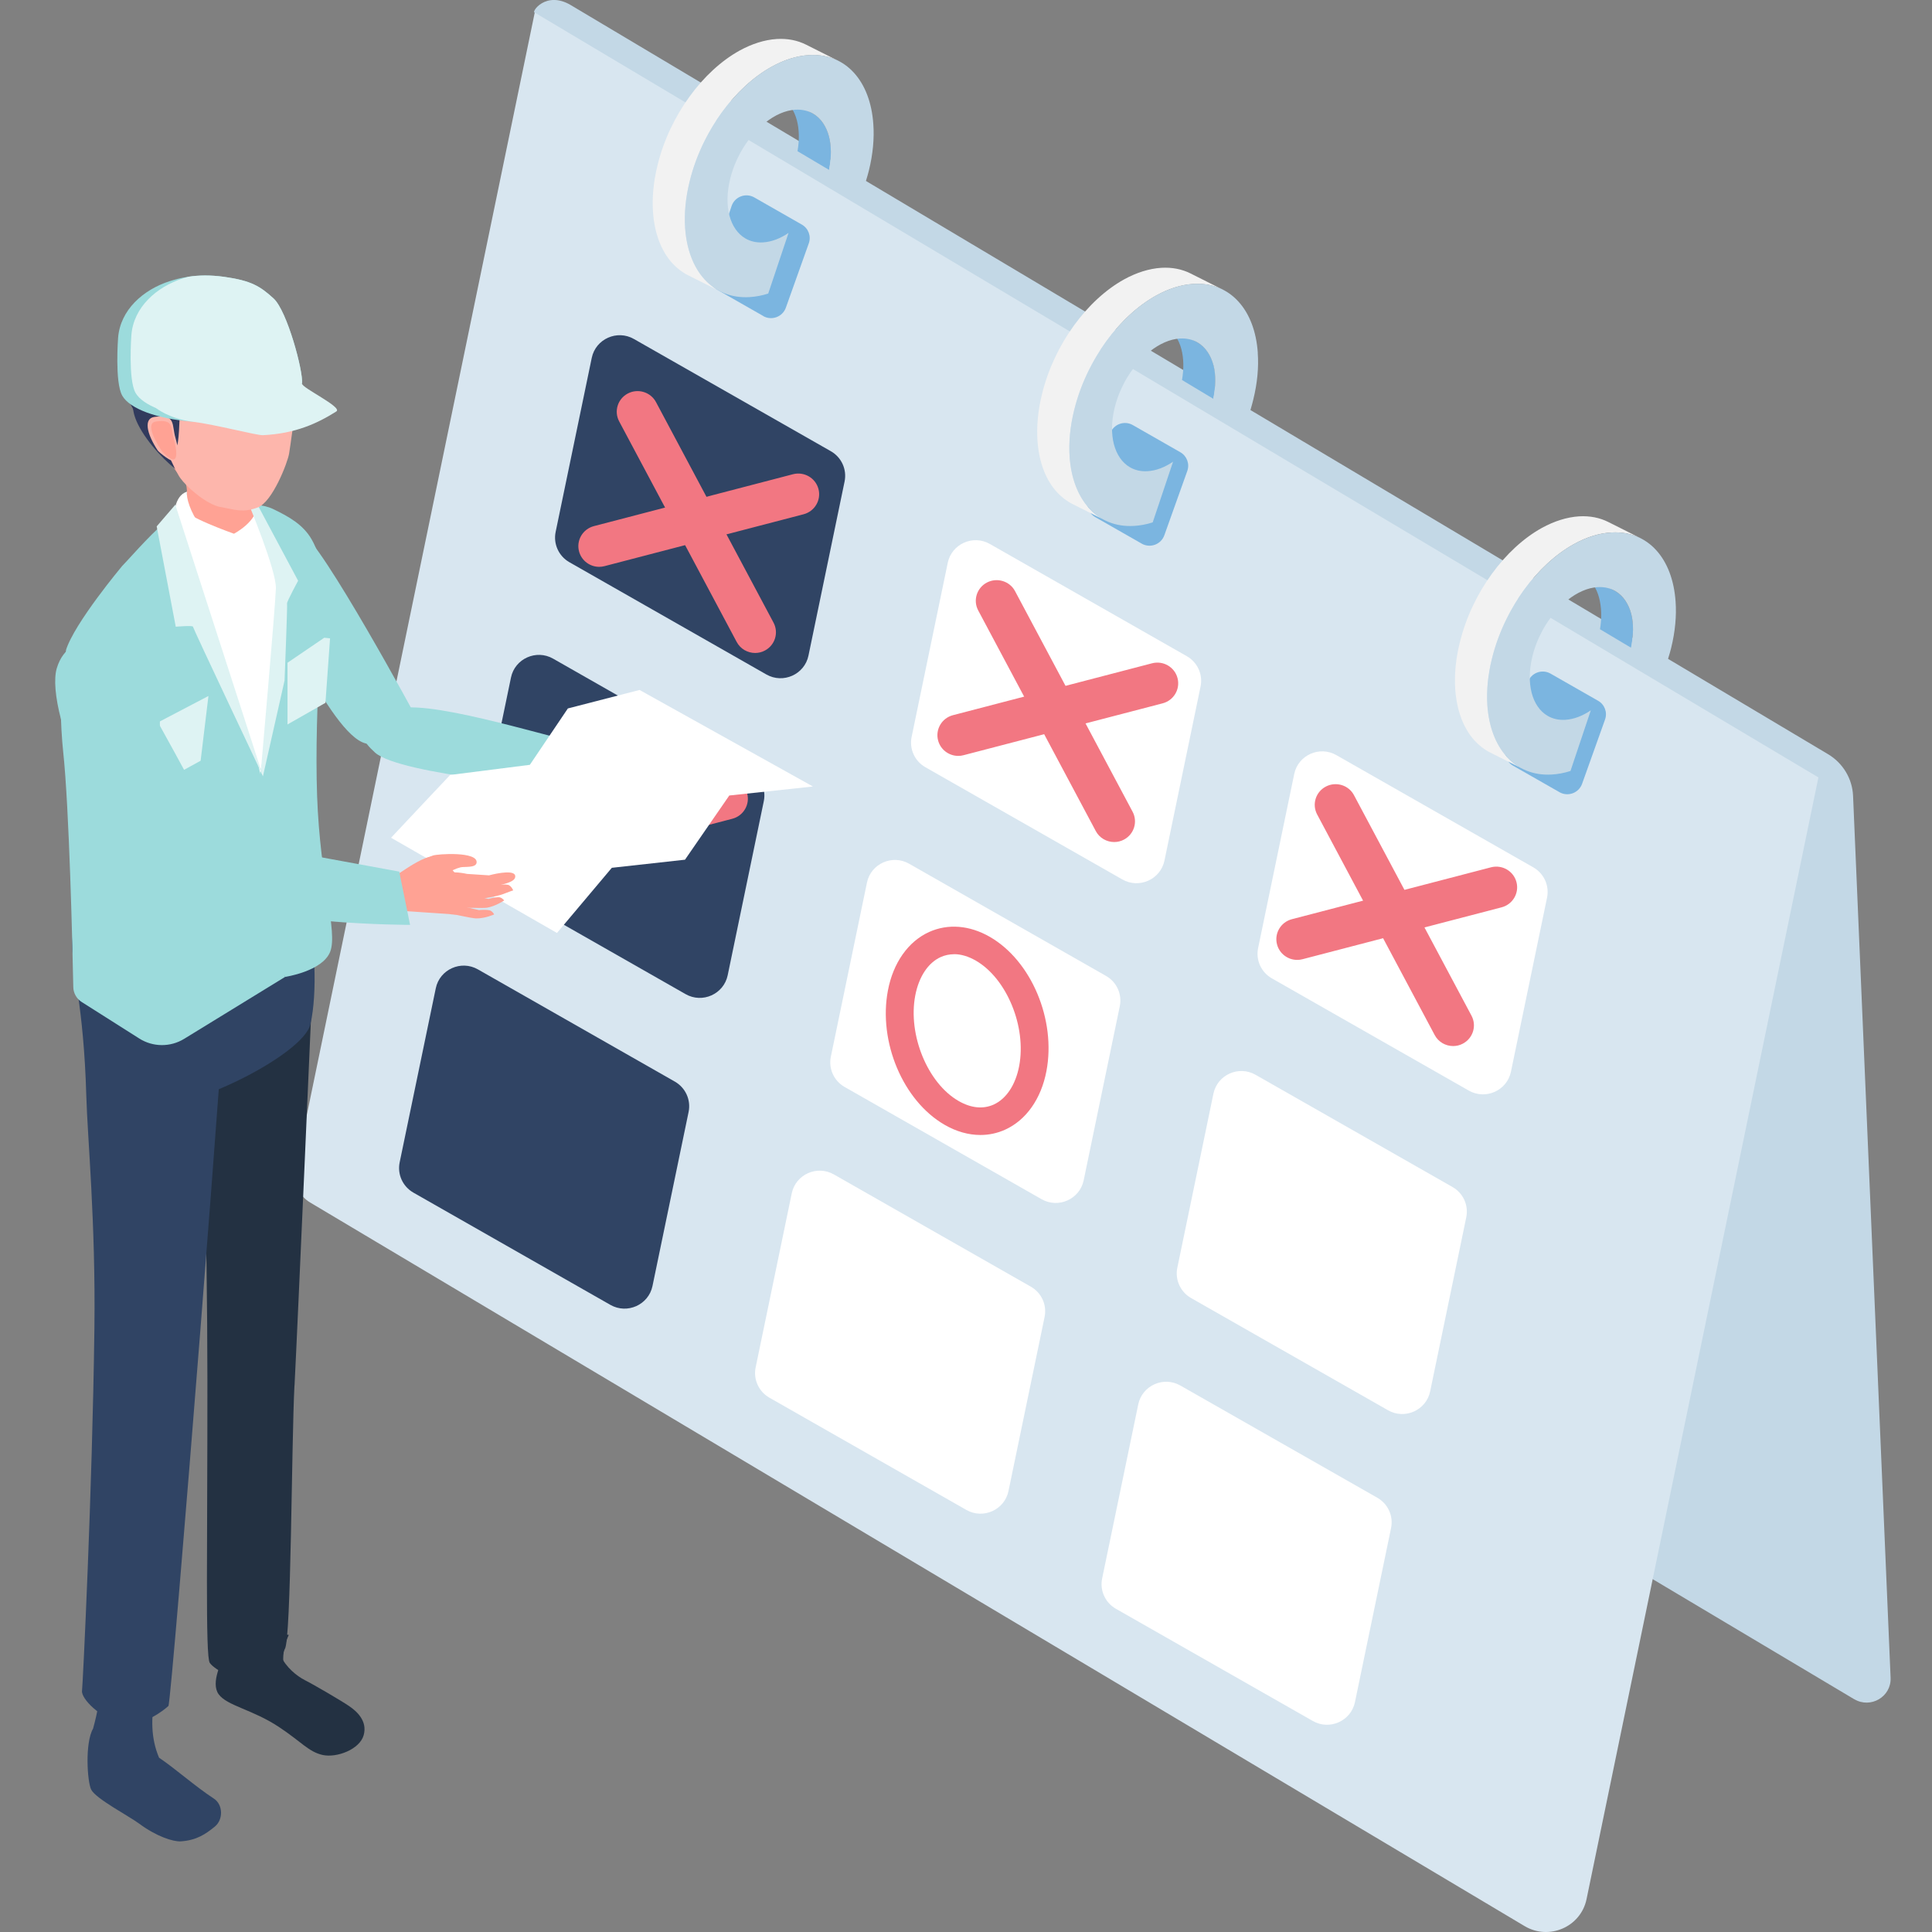 <svg width="140" height="140" viewBox="0 0 140 140" fill="none" xmlns="http://www.w3.org/2000/svg">
<rect x="0" y="0" width="140" height="140" fill="#808080" stroke="none"/>
<g clip-path="url(#clip0_916_21066)">
<path d="M134.366 123.134L40.04 66.934L38.749 0.913C38.46 0.913 39.539 -0.718 41.372 0.376L132.472 54.654C133.546 55.297 134.225 56.426 134.28 57.665L137 121.583C137.055 122.953 135.556 123.836 134.366 123.129V123.134Z" fill="#C3D8E6"/>
<path d="M110.48 139.573L22.473 87.137C21.648 86.646 21.223 85.687 21.415 84.754L38.749 0.913L131.769 56.335L114.967 137.621C114.551 139.629 112.257 140.632 110.48 139.573Z" fill="#D8E6F0"/>
<path d="M113.007 57.404L109.645 55.487C109.174 55.221 108.961 54.664 109.133 54.152L110.713 49.435C110.941 48.758 111.736 48.456 112.359 48.813L115.803 50.78C116.279 51.051 116.491 51.618 116.309 52.135L114.643 56.802C114.405 57.464 113.62 57.755 113.002 57.404H113.007Z" fill="#7BB5E0"/>
<path d="M112.258 51.934L109.929 50.765C110.263 50.936 110.653 51.016 111.088 50.986C111.828 50.941 113.19 50.238 113.19 50.238L115.266 51.468C115.266 51.468 114.238 52.23 113.494 52.27C113.058 52.295 112.587 52.1 112.253 51.929L112.258 51.934Z" fill="#7BB5E0"/>
<path d="M118.189 46.936L115.94 45.596C116.087 44.763 116.047 43.965 115.879 43.328C115.687 42.585 115.287 42.003 114.74 41.677C114.7 41.652 114.654 41.627 114.608 41.602L116.933 42.771C116.978 42.796 117.024 42.821 117.069 42.846C117.616 43.172 118.011 43.749 118.209 44.497C118.386 45.17 118.371 46.053 118.194 46.936H118.189Z" fill="#7BB5E0"/>
<path d="M110.329 55.708L108 54.539C107.569 54.323 107.184 54.027 106.855 53.666C106.05 52.782 105.559 51.493 105.452 49.947C105.381 48.918 105.483 47.769 105.782 46.565C106.222 44.753 107.053 43.032 108.096 41.597C109.139 40.156 110.4 38.992 111.732 38.254C112.618 37.768 113.54 37.472 114.431 37.416C115.221 37.371 115.93 37.517 116.547 37.828L118.877 38.997C118.259 38.686 117.55 38.541 116.76 38.586C115.869 38.636 114.947 38.932 114.061 39.424C112.729 40.161 111.468 41.326 110.425 42.766C109.382 44.206 108.557 45.927 108.111 47.734C107.812 48.938 107.711 50.088 107.782 51.116C107.888 52.667 108.384 53.952 109.184 54.835C109.514 55.196 109.899 55.492 110.329 55.708Z" fill="#F2F2F2"/>
<path d="M121.419 43.589C121.312 42.038 120.821 40.754 120.016 39.87C119.216 38.987 118.092 38.505 116.755 38.586C115.864 38.636 114.942 38.937 114.056 39.424C112.724 40.161 111.468 41.331 110.425 42.766C109.969 43.398 109.549 44.086 109.189 44.808C108.728 45.732 108.359 46.72 108.111 47.734C107.812 48.938 107.711 50.088 107.781 51.121C107.888 52.667 108.384 53.957 109.189 54.84C109.989 55.723 111.108 56.205 112.45 56.125C112.896 56.099 113.352 56.014 113.802 55.869L115.276 51.473C114.679 51.879 114.046 52.125 113.423 52.16C112.926 52.19 112.496 52.08 112.131 51.864C111.584 51.538 111.189 50.961 110.992 50.213C110.8 49.465 110.8 48.567 111.043 47.563C111.164 47.072 111.331 46.6 111.539 46.153C111.615 45.993 111.696 45.832 111.777 45.676C112.258 44.798 112.891 44.041 113.59 43.483C114.284 42.931 115.038 42.59 115.777 42.545C116.274 42.52 116.704 42.625 117.069 42.841C117.616 43.167 118.011 43.745 118.208 44.492C118.385 45.165 118.37 46.048 118.193 46.931L120.654 48.396C120.801 47.97 120.988 47.408 121.095 46.966C121.393 45.762 121.495 44.613 121.419 43.584V43.589Z" fill="#C3D8E6"/>
<path d="M82.735 39.394L79.373 37.477C78.901 37.211 78.689 36.654 78.861 36.142L80.441 31.425C80.669 30.747 81.464 30.446 82.087 30.802L85.53 32.77C86.006 33.041 86.219 33.608 86.037 34.124L84.371 38.791C84.133 39.454 83.348 39.745 82.73 39.394H82.735Z" fill="#7BB5E0"/>
<path d="M81.991 33.919L79.661 32.749C79.995 32.92 80.385 33 80.821 32.97C81.56 32.925 82.922 32.222 82.922 32.222L84.999 33.452C84.999 33.452 83.971 34.215 83.226 34.255C82.791 34.28 82.32 34.084 81.986 33.914L81.991 33.919Z" fill="#7BB5E0"/>
<path d="M87.921 28.9L85.652 27.535C85.799 26.702 85.774 25.955 85.612 25.317C85.419 24.575 85.019 23.992 84.472 23.666C84.432 23.641 84.386 23.616 84.341 23.591L86.67 24.755C86.716 24.78 86.761 24.805 86.807 24.831C87.354 25.157 87.749 25.734 87.946 26.482C88.124 27.159 88.108 28.012 87.926 28.9H87.921Z" fill="#7BB5E0"/>
<path d="M80.056 37.697L77.727 36.528C77.297 36.312 76.912 36.016 76.583 35.655C75.777 34.772 75.286 33.482 75.18 31.936C75.109 30.908 75.21 29.759 75.509 28.554C75.95 26.742 76.78 25.021 77.823 23.586C78.866 22.146 80.127 20.982 81.459 20.244C82.345 19.757 83.267 19.461 84.158 19.406C84.948 19.361 85.657 19.506 86.275 19.817L88.605 20.986C87.987 20.675 87.278 20.53 86.488 20.575C85.597 20.625 84.675 20.921 83.789 21.413C82.457 22.151 81.196 23.315 80.153 24.755C79.109 26.195 78.284 27.917 77.838 29.723C77.54 30.928 77.438 32.077 77.509 33.106C77.616 34.656 78.112 35.941 78.912 36.824C79.241 37.185 79.626 37.482 80.056 37.697Z" fill="#F2F2F2"/>
<path d="M91.146 25.573C91.04 24.023 90.549 22.738 89.743 21.855C88.943 20.971 87.819 20.49 86.482 20.57C85.591 20.62 84.669 20.921 83.783 21.408C82.451 22.146 81.196 23.31 80.152 24.75C79.697 25.383 79.276 26.07 78.917 26.793C78.456 27.716 78.086 28.705 77.838 29.718C77.539 30.923 77.438 32.072 77.509 33.106C77.615 34.651 78.112 35.941 78.917 36.824C79.717 37.708 80.836 38.189 82.178 38.109C82.624 38.084 83.079 37.999 83.53 37.853L85.004 33.457C84.406 33.864 83.773 34.109 83.15 34.145C82.654 34.175 82.224 34.064 81.859 33.848C81.312 33.522 80.917 32.945 80.719 32.197C80.527 31.45 80.527 30.551 80.77 29.548C80.892 29.056 81.059 28.584 81.266 28.138C81.342 27.977 81.423 27.817 81.504 27.661C81.986 26.783 82.618 26.025 83.317 25.468C84.016 24.916 84.766 24.575 85.505 24.529C86.001 24.504 86.432 24.61 86.796 24.826C87.343 25.152 87.738 25.729 87.936 26.477C88.113 27.154 88.098 28.007 87.915 28.895L90.402 30.376C90.549 29.949 90.711 29.397 90.817 28.956C91.116 27.751 91.217 26.602 91.141 25.573H91.146Z" fill="#C3D8E6"/>
<path d="M55.308 22.898L51.946 20.981C51.475 20.715 51.262 20.158 51.434 19.647L53.014 14.929C53.242 14.252 54.037 13.951 54.66 14.307L58.103 16.274C58.58 16.545 58.792 17.112 58.61 17.629L56.944 22.301C56.706 22.964 55.921 23.255 55.303 22.903L55.308 22.898Z" fill="#7BB5E0"/>
<path d="M54.128 17.338L51.799 16.169C52.133 16.334 52.523 16.42 52.959 16.39C53.698 16.345 55.06 15.642 55.06 15.642L57.136 16.871C57.136 16.871 56.108 17.634 55.364 17.674C54.928 17.7 54.457 17.504 54.123 17.333L54.128 17.338Z" fill="#7BB5E0"/>
<path d="M60.074 12.31L57.79 10.955C57.937 10.122 57.912 9.374 57.75 8.737C57.557 7.994 57.157 7.412 56.61 7.086C56.57 7.061 56.524 7.036 56.478 7.011L58.803 8.175C58.849 8.2 58.894 8.225 58.94 8.25C59.486 8.576 59.882 9.153 60.079 9.901C60.256 10.579 60.256 11.422 60.079 12.31H60.074Z" fill="#7BB5E0"/>
<path d="M52.194 21.117L49.865 19.948C49.434 19.732 49.05 19.436 48.72 19.075C47.915 18.191 47.424 16.902 47.318 15.356C47.247 14.327 47.348 13.178 47.647 11.974C48.087 10.162 48.918 8.441 49.961 7.006C51.004 5.565 52.265 4.401 53.597 3.663C54.483 3.177 55.405 2.881 56.296 2.825C57.086 2.78 57.795 2.926 58.413 3.237L60.742 4.406C60.124 4.095 59.415 3.949 58.625 3.995C57.734 4.045 56.812 4.341 55.926 4.833C54.594 5.57 53.334 6.735 52.29 8.175C51.247 9.615 50.422 11.336 49.976 13.143C49.677 14.347 49.576 15.496 49.647 16.525C49.753 18.076 50.25 19.361 51.05 20.244C51.379 20.605 51.764 20.901 52.194 21.117Z" fill="#F2F2F2"/>
<path d="M63.284 8.993C63.178 7.442 62.686 6.158 61.881 5.274C61.081 4.391 59.957 3.909 58.62 3.99C57.729 4.04 56.807 4.341 55.921 4.828C54.589 5.565 53.333 6.735 52.29 8.17C51.834 8.802 51.414 9.49 51.054 10.212C50.594 11.136 50.224 12.124 49.976 13.138C49.677 14.342 49.576 15.492 49.647 16.525C49.753 18.071 50.249 19.361 51.054 20.244C51.855 21.127 52.974 21.609 54.316 21.529C54.761 21.503 55.217 21.418 55.668 21.273L57.141 16.877C56.544 17.283 55.911 17.529 55.288 17.564C54.792 17.594 54.361 17.484 53.997 17.268C53.45 16.942 53.055 16.365 52.857 15.617C52.665 14.869 52.665 13.971 52.908 12.967C53.029 12.476 53.197 12.004 53.404 11.557C53.48 11.397 53.561 11.236 53.642 11.081C54.123 10.202 54.756 9.444 55.455 8.887C56.149 8.335 56.903 7.994 57.643 7.949C58.139 7.924 58.569 8.029 58.934 8.245C59.481 8.571 59.876 9.148 60.073 9.896C60.251 10.574 60.251 11.417 60.073 12.305L62.535 13.77C62.681 13.344 62.848 12.812 62.96 12.37C63.259 11.166 63.36 10.017 63.284 8.988V8.993Z" fill="#C3D8E6"/>
<path d="M92.159 70.893L106.434 79.028C107.655 79.725 109.204 79.028 109.488 77.663L112.106 65.042C112.283 64.179 111.883 63.296 111.114 62.854L96.838 54.719C95.618 54.022 94.068 54.719 93.785 56.084L91.167 68.705C90.989 69.573 91.389 70.452 92.159 70.893Z" fill="white"/>
<path d="M67.052 55.593L81.327 63.727C82.547 64.425 84.097 63.727 84.381 62.362L86.999 49.741C87.176 48.878 86.776 47.995 86.006 47.553L71.731 39.419C70.51 38.721 68.961 39.419 68.677 40.784L66.059 53.405C65.882 54.273 66.282 55.151 67.052 55.593Z" fill="white"/>
<path d="M41.256 40.738L55.531 48.873C56.752 49.571 58.301 48.873 58.585 47.508L61.203 34.887C61.38 34.019 60.98 33.141 60.21 32.699L45.935 24.564C44.715 23.867 43.165 24.564 42.881 25.93L40.263 38.55C40.086 39.414 40.486 40.297 41.256 40.738Z" fill="#304464"/>
<path d="M86.305 94.058L100.58 102.192C101.8 102.89 103.35 102.192 103.634 100.827L106.252 88.206C106.429 87.338 106.029 86.46 105.259 86.018L90.984 77.884C89.763 77.186 88.214 77.884 87.93 79.249L85.312 91.87C85.135 92.733 85.535 93.616 86.305 94.058Z" fill="white"/>
<path d="M61.198 78.762L75.474 86.897C76.694 87.594 78.243 86.897 78.527 85.532L81.145 72.911C81.322 72.043 80.922 71.164 80.153 70.723L65.877 62.588C64.657 61.891 63.107 62.588 62.824 63.953L60.206 76.574C60.028 77.437 60.428 78.32 61.198 78.762Z" fill="white"/>
<path d="M35.402 63.903L49.678 72.037C50.898 72.735 52.448 72.037 52.731 70.672L55.349 58.051C55.526 57.188 55.126 56.305 54.357 55.864L40.081 47.729C38.861 47.031 37.311 47.729 37.028 49.094L34.41 61.715C34.233 62.583 34.633 63.461 35.402 63.903Z" fill="#304464"/>
<path d="M80.856 116.575L95.132 124.709C96.352 125.407 97.902 124.709 98.185 123.344L100.803 110.723C100.981 109.86 100.581 108.977 99.811 108.535L85.535 100.401C84.315 99.703 82.766 100.401 82.482 101.766L79.864 114.387C79.687 115.25 80.087 116.133 80.856 116.575Z" fill="white"/>
<path d="M55.749 101.279L70.024 109.414C71.245 110.111 72.794 109.414 73.078 108.049L75.696 95.428C75.873 94.559 75.473 93.681 74.703 93.24L60.428 85.105C59.208 84.407 57.658 85.105 57.374 86.47L54.756 99.091C54.579 99.954 54.979 100.837 55.749 101.279Z" fill="white"/>
<path d="M29.953 86.42L44.228 94.555C45.449 95.252 46.998 94.555 47.282 93.189L49.9 80.569C50.077 79.705 49.677 78.822 48.907 78.38L34.632 70.246C33.412 69.548 31.862 70.246 31.579 71.611L28.96 84.232C28.783 85.1 29.183 85.978 29.953 86.42Z" fill="#304464"/>
<path d="M43.418 41.075C42.749 41.075 42.137 40.628 41.959 39.956C41.747 39.158 42.228 38.335 43.038 38.124L57.46 34.365C58.27 34.154 59.096 34.631 59.309 35.434C59.521 36.232 59.04 37.055 58.23 37.266L43.808 41.024C43.681 41.059 43.55 41.075 43.423 41.075H43.418Z" fill="#F27782"/>
<path d="M54.721 47.317C54.179 47.317 53.653 47.026 53.384 46.52L44.867 30.536C44.477 29.804 44.76 28.9 45.495 28.514C46.234 28.128 47.145 28.409 47.535 29.136L56.053 45.119C56.443 45.852 56.159 46.755 55.425 47.142C55.202 47.262 54.959 47.317 54.721 47.317Z" fill="#F27782"/>
<path d="M38.253 63.14C37.584 63.14 36.972 62.693 36.794 62.021C36.582 61.223 37.063 60.4 37.873 60.189L52.295 56.431C53.105 56.22 53.931 56.697 54.144 57.499C54.356 58.297 53.875 59.12 53.065 59.331L38.643 63.09C38.516 63.125 38.385 63.14 38.258 63.14H38.253Z" fill="#F27782"/>
<path d="M69.436 54.775C68.768 54.775 68.155 54.328 67.978 53.656C67.765 52.858 68.246 52.035 69.057 51.824L83.479 48.065C84.289 47.854 85.115 48.331 85.327 49.134C85.54 49.932 85.059 50.755 84.249 50.966L69.826 54.724C69.7 54.76 69.568 54.775 69.442 54.775H69.436Z" fill="#F27782"/>
<path d="M80.74 61.017C80.198 61.017 79.671 60.726 79.403 60.219L70.885 44.236C70.495 43.504 70.779 42.6 71.513 42.214C72.252 41.827 73.169 42.108 73.554 42.836L82.071 58.819C82.461 59.552 82.178 60.455 81.444 60.842C81.221 60.962 80.978 61.017 80.74 61.017Z" fill="#F27782"/>
<path d="M93.997 69.558C93.329 69.558 92.716 69.112 92.539 68.439C92.326 67.641 92.807 66.818 93.617 66.608L108.039 62.849C108.85 62.638 109.675 63.115 109.888 63.918C110.1 64.716 109.619 65.539 108.809 65.749L94.387 69.508C94.26 69.543 94.129 69.558 94.002 69.558H93.997Z" fill="#F27782"/>
<path d="M105.3 75.801C104.758 75.801 104.232 75.51 103.963 75.003L95.446 59.02C95.056 58.287 95.339 57.384 96.074 56.998C96.813 56.611 97.73 56.892 98.114 57.62L106.632 73.603C107.022 74.336 106.738 75.239 106.004 75.626C105.781 75.746 105.538 75.801 105.3 75.801Z" fill="#F27782"/>
<path d="M71.042 82.245C70.186 82.245 69.3 81.999 68.449 81.507C65.436 79.771 63.633 75.495 64.342 71.772C64.722 69.769 65.811 68.224 67.325 67.536C68.692 66.919 70.257 67.044 71.726 67.887C74.734 69.619 76.537 73.894 75.828 77.618C75.448 79.625 74.354 81.171 72.84 81.858C72.267 82.119 71.66 82.245 71.042 82.245ZM69.128 69.147C68.794 69.147 68.47 69.217 68.166 69.353C67.254 69.764 66.581 70.783 66.322 72.143C65.781 74.993 67.219 78.491 69.462 79.781C70.358 80.298 71.234 80.388 72.004 80.042C72.921 79.625 73.594 78.611 73.853 77.246C74.394 74.401 72.956 70.908 70.718 69.614C70.176 69.302 69.639 69.142 69.133 69.142L69.128 69.147Z" fill="#F27782"/>
<path d="M30.231 52.11C30.231 52.11 23.294 39.258 21.785 38.515C16.321 36.322 16.619 39.263 18.174 41.245C19.724 43.227 23.891 53.189 26.479 53.866C29.067 54.544 30.236 52.11 30.236 52.11H30.231Z" fill="#9CDBDC"/>
<path d="M44.425 52.07C43.397 51.844 42.111 53.133 41.645 53.746L40.399 53.971L40.141 55.929C40.789 56.29 42.946 56.616 43.655 56.561C44.794 56.471 45.615 56.37 45.615 56.37C45.615 56.37 46.643 56.164 47.033 54.784C47.266 53.971 47.033 53.028 46.298 52.526C45.782 52.175 44.845 52.16 44.42 52.07H44.425Z" fill="#ED9BB6"/>
<path d="M28.924 51.337C26.225 51.934 25.354 52.913 27.182 54.539C29.011 56.17 40.961 57.103 41.068 57.163L41.316 53.61C41.134 53.856 31.628 50.735 28.924 51.337Z" fill="#9CDBDC"/>
<path d="M44.982 55.743C44.851 55.753 44.522 55.788 44.395 55.833C44.218 55.894 44.091 56.024 44.101 56.18C44.111 56.32 44.278 56.466 44.42 56.481C44.547 56.496 44.957 56.481 45.089 56.511L44.977 55.748L44.982 55.743Z" fill="#ED9BB6"/>
<path d="M46.299 55.823C46.092 55.713 45.788 55.723 45.56 55.723C45.357 55.723 45.312 55.733 45.104 55.753C44.755 55.914 44.729 56.365 45.139 56.506C45.388 56.541 46.193 56.636 46.35 56.441C46.522 56.23 46.481 55.994 46.299 55.823Z" fill="#ED9BB6"/>
<path d="M45.535 54.88C45.373 54.89 44.968 54.92 44.811 54.97C44.588 55.041 44.431 55.191 44.441 55.382C44.451 55.552 44.648 55.738 44.826 55.763C44.983 55.788 45.484 55.783 45.646 55.818L45.535 54.875V54.88Z" fill="#ED9BB6"/>
<path d="M46.963 55.035C46.664 54.87 46.243 54.85 45.925 54.83C45.636 54.81 45.575 54.82 45.286 54.82C44.805 54.995 44.78 55.567 45.357 55.793C45.707 55.864 46.841 56.074 47.054 55.838C47.287 55.582 47.226 55.276 46.963 55.035Z" fill="#ED9BB6"/>
<path d="M45.986 54.177C45.824 54.187 45.515 54.157 45.358 54.177C45.13 54.212 44.902 54.283 44.887 54.473C44.872 54.644 45.029 54.79 45.201 54.84C45.353 54.885 45.727 55.005 45.935 55L45.986 54.172V54.177Z" fill="#ED9BB6"/>
<path d="M47.414 54.268C47.161 54.122 46.791 54.122 46.512 54.122C46.259 54.122 46.203 54.127 45.955 54.142C45.525 54.333 45.489 54.77 45.986 54.955C46.29 55.005 47.262 55.261 47.459 55.026C47.677 54.77 47.637 54.483 47.419 54.263L47.414 54.268Z" fill="#ED9BB6"/>
<path d="M46.583 53.053C46.42 53.063 46.015 53.098 45.858 53.144C45.636 53.214 45.479 53.364 45.489 53.555C45.499 53.726 45.696 53.911 45.874 53.937C46.031 53.962 46.532 53.956 46.694 53.992L46.588 53.048L46.583 53.053Z" fill="#ED9BB6"/>
<path d="M47.849 53.334C47.596 53.189 47.226 53.189 46.948 53.189C46.695 53.189 46.639 53.194 46.391 53.209C45.96 53.395 45.91 53.947 46.406 54.132C46.71 54.182 47.697 54.328 47.895 54.097C48.113 53.841 48.072 53.555 47.854 53.334H47.849Z" fill="#ED9BB6"/>
<path d="M43.165 52.476C44.152 51.533 45.813 51.919 45.813 51.919C45.813 51.919 46.193 51.844 46.497 51.693C46.801 51.538 47.094 52.04 46.983 52.175C46.841 52.351 46.527 52.662 45.889 52.822C45.251 52.983 44.522 53.179 43.944 53.254C43.605 53.299 42.537 53.264 43.165 52.476Z" fill="#ED9BB6"/>
<path d="M46.345 49.997L58.909 56.993L52.847 57.645L49.637 62.297L44.335 62.884L40.36 67.606L28.338 60.706C29.194 59.783 32.622 56.155 32.622 56.155L38.395 55.422L41.15 51.337L46.345 49.997Z" fill="white"/>
<path d="M22.093 121.749C21.521 121.467 20.721 120.81 20.371 120.032C20.194 119.636 20.467 118.582 18.589 118.692C16.715 118.803 16.381 119.591 16.244 119.962C16.107 120.333 15.236 121.934 15.844 122.772C16.452 123.61 18.3 123.876 20.209 125.141C21.84 126.22 22.366 126.947 23.384 127.173C24.407 127.394 26.063 126.767 26.352 125.743C26.64 124.719 25.871 124.017 25.293 123.625C24.721 123.234 22.66 122.03 22.088 121.749H22.093Z" fill="#233142"/>
<path d="M20.919 118.467L17.576 118.201C17.338 119.069 18.022 120.103 17.141 121.538C16.569 122.466 19.501 123.942 20.372 124.162C21.445 124.438 22.797 124.027 22.159 123.465C21.319 122.722 19.794 120.976 20.924 118.472L20.919 118.467Z" fill="#233142"/>
<path d="M21.343 100.391C21.561 96.241 22.635 71.536 22.635 71.536L14.254 75.244C14.715 78.436 15.019 88.974 15.029 99.959C15.039 112.063 14.872 120.022 15.201 120.499C15.535 120.986 17.312 122.045 18.953 121.774C20.371 121.538 20.427 119.806 20.64 119.495C21.105 118.828 21.121 104.541 21.338 100.391H21.343Z" fill="#233142"/>
<path d="M22.291 66.367C22.802 67.958 23.02 71.922 22.498 74.205C21.977 76.484 13.424 80.604 11.165 80.001C9.737 79.62 6.106 73.192 5.99 72.83C5.62 71.676 5.028 68.791 5.301 67.712C5.853 65.544 13.652 63.913 16.265 63.551C17.5 63.381 21.779 64.776 22.291 66.367Z" fill="#304464"/>
<path d="M6.745 125.261C7.393 122.923 7.6 120.263 7.6 120.263L11.267 122.837C10.917 124.443 10.933 125.969 11.525 127.369C12.705 128.162 14.113 129.426 15.5 130.335C16.159 130.766 16.199 131.85 15.561 132.367C14.923 132.884 14.265 133.356 13.105 133.431C12.543 133.466 11.328 133.07 10.097 132.156C9.337 131.594 6.937 130.34 6.608 129.682C6.324 129.12 6.142 126.3 6.745 125.261Z" fill="#304464"/>
<path d="M5.408 69.654C5.175 70.156 6.066 72.785 6.253 79.389C6.339 82.44 6.937 88.593 6.841 96.246C6.689 108.159 5.995 122.17 5.944 122.516C5.863 123.083 7.261 124.509 8.795 124.86C10.33 125.211 11.971 123.846 12.204 123.62C12.441 123.384 16.68 69.879 16.462 69.348C14.715 65.082 7.823 64.47 5.403 69.654H5.408Z" fill="#304464"/>
<path d="M14.71 36.884C12.756 38.099 9.95 41.978 9.95 41.978L13.414 63.281L22.053 59.682C22.053 59.682 23.162 47.378 22.848 45.034C22.534 42.686 21.283 39.554 19.379 38.671C17.475 37.788 16.67 35.67 14.715 36.884H14.71Z" fill="white"/>
<path d="M16.179 36.95C16.179 36.95 18.275 36.152 19.81 36.895C20.969 37.452 21.967 38.029 22.575 39.072C23 39.805 23.329 40.854 23.43 41.777C23.557 42.937 22.742 51.021 22.98 57.705C23.198 63.803 24.479 67.511 23.932 68.951C23.385 70.391 20.645 70.793 20.645 70.793L17.83 60.531C17.83 60.531 20.397 49.666 20.66 45.727C20.797 37.562 16.174 36.95 16.174 36.95H16.179Z" fill="#9CDBDC"/>
<path d="M4.774 47.132C5.362 45.18 8.856 41.01 8.856 41.01C9.843 39.981 10.973 38.596 12.725 37.175C12.725 37.175 12.365 38.661 12.775 40.232C12.978 41.005 14.751 44.593 15.485 47.634C16.244 50.78 18.791 53.766 18.933 56.802C19.05 59.316 20.655 70.793 20.655 70.793L13.343 75.279C12.345 75.892 11.079 75.882 10.092 75.254L5.929 72.615C5.549 72.374 5.316 71.967 5.311 71.521C5.256 68.74 5.018 58.548 4.577 54.459C4.405 52.843 4.202 49.084 4.79 47.132H4.774Z" fill="#9CDBDC"/>
<path d="M11.586 56.747L14.538 55.126L15.105 50.434L11.586 52.276V56.747Z" fill="#DEF3F3"/>
<path d="M17.921 36.001C19.668 37.692 19.866 41.07 19.866 41.07C19.866 41.07 18.711 41.205 17.557 40.814L17.41 40.317C17.46 40.096 12.847 37.557 13.06 36.558C13.207 35.861 17.359 35.464 17.921 36.006V36.001Z" fill="white"/>
<path d="M19.198 34.29C19.005 35.319 18.559 35.283 18.635 36.523C18.706 37.763 16.954 38.676 16.954 38.676C16.954 38.676 13.177 37.341 13.384 36.854C13.89 34.38 13.095 35.002 12.407 33.557C10.908 30.421 17.861 32.674 19.203 34.285L19.198 34.29Z" fill="#FFA294"/>
<path d="M13.551 35.63C13.399 36.503 14.848 39.825 17.658 39.89L17.876 40.513L15.298 43.293C15.298 43.293 12.771 39.93 12.635 38.656C12.498 37.376 12.62 35.906 13.551 35.63Z" fill="white"/>
<path d="M20.833 52.496L23.583 50.931L23.917 46.258L23.497 46.213L20.833 48.025V52.496Z" fill="#DEF3F3"/>
<path d="M18.438 36.157C18.448 36.187 21.602 42.083 21.602 42.083C21.602 42.083 20.767 43.624 20.802 43.724C20.838 43.825 20.62 49.315 20.62 49.315L19.055 56.25L18.898 55.919C18.898 55.919 19.952 43.955 19.992 42.64C20.033 41.331 18.002 36.473 18.002 36.473L18.432 36.152L18.438 36.157Z" fill="#DEF3F3"/>
<path d="M12.7 36.578L11.354 38.144L12.736 45.415C12.736 45.415 13.982 45.305 13.982 45.415C13.982 45.521 19.061 56.255 19.061 56.255L12.706 36.578H12.7Z" fill="#DEF3F3"/>
<path d="M20.818 25.307C22.089 26.015 21.643 29.061 21.608 29.488C21.572 29.914 21.177 31.179 21.177 31.179C21.177 31.179 19.511 29.648 19.152 27.857C18.802 26.11 20.413 25.081 20.818 25.307Z" fill="#313A5D"/>
<path d="M9.641 29.387C9.702 28.308 11.981 29.252 12.801 29.708C14.072 30.416 14.452 34.586 14.452 34.586C14.133 35.75 9.515 31.565 9.641 29.382V29.387Z" fill="#313A5D"/>
<path d="M15.997 36.739C17.081 36.945 17.602 37.17 18.676 36.774C19.744 36.378 20.843 33.517 20.949 32.87C21.056 32.222 21.314 30.275 21.314 30.275C21.314 30.275 21.542 29.011 21.593 28.469C22.028 23.967 18.048 21.373 14.088 22.622C9.049 24.208 10.437 28.092 11.546 31.344C11.718 31.846 12.645 34.044 13.06 34.636C13.475 35.228 14.913 36.543 15.997 36.749V36.739Z" fill="#FDB6AC"/>
<path d="M9.368 26.918C9.799 24.69 10.006 24.439 11.333 23.225C12.467 21.89 14.336 21.453 15.936 21.604C16.736 21.679 17.703 21.438 19.344 23.205C20.023 23.937 21.572 25.593 21.441 26.241C21.253 27.154 20.676 26.788 20.676 26.788L14.604 26.637L12.999 27.29L13.024 30.004C13.024 30.004 12.964 32.433 12.786 32.293C12.143 31.781 11.171 30.536 11.277 31.199C10.933 31.349 10.482 32.037 9.824 30.08C9.414 28.86 8.583 28.609 9.368 26.923V26.918Z" fill="#313A5D"/>
<path d="M16.488 22.597C16.488 22.597 17.227 23.581 16.848 24.329L12.908 27.365C12.604 28.333 20.63 28.915 20.63 28.915L21.213 27.43V25.628L16.493 22.597H16.488Z" fill="#313A5D"/>
<path d="M11.171 30.215C10.427 30.331 10.594 31.374 11.43 32.644C11.521 32.779 12.498 33.577 12.751 33.432C13.116 33.226 12.792 31.977 12.716 31.731C12.432 30.802 12.782 29.964 11.171 30.215Z" fill="#FDB6AC"/>
<path d="M11.287 30.546C10.654 30.642 10.999 31.58 11.708 32.659C11.784 32.775 12.417 33.402 12.629 33.281C12.938 33.106 12.665 32.042 12.599 31.836C12.356 31.048 12.655 30.336 11.287 30.546Z" fill="#FFA294"/>
<path d="M8.857 28.669C9.399 29.623 11.374 30.351 13.936 30.556L14.604 30.32L21.887 27.796C21.983 26.903 20.808 22.527 19.825 21.629C18.843 20.73 18.195 20.339 16.265 20.063C15.227 19.918 14.377 19.943 13.658 20.053C13.131 20.128 12.675 20.254 12.28 20.379C10.371 20.997 8.715 22.457 8.558 24.479C8.558 24.479 8.31 27.711 8.857 28.664V28.669Z" fill="#9CDBDC"/>
<path d="M9.819 28.464C10.341 29.382 12.184 30.09 14.604 30.32L21.886 27.796C21.983 26.903 20.808 22.527 19.825 21.629C18.843 20.73 18.195 20.339 16.265 20.063C15.227 19.918 14.377 19.943 13.657 20.053C13.511 20.093 13.374 20.133 13.247 20.174C11.338 20.796 9.682 22.256 9.52 24.279C9.52 24.279 9.277 27.505 9.819 28.464Z" fill="#DEF3F3"/>
<path d="M21.892 27.796C21.816 28.082 24.859 29.508 24.373 29.814C23.011 30.677 21.411 31.419 19.056 31.535C18.59 31.555 15.643 30.767 13.941 30.556C12.245 30.346 11.293 29.558 11.293 29.558L21.892 27.796Z" fill="#DEF3F3"/>
<path d="M29.568 64.099C29.801 63.115 29.746 62.588 31.366 61.996C31.7 61.876 34.648 61.68 34.536 62.513C34.486 62.909 33.655 62.784 33.377 62.849C32.632 63.035 32.06 63.522 31.508 64.043C30.789 64.726 30.338 64.525 29.568 64.094V64.099Z" fill="#FFA294"/>
<path d="M33.862 63.562L35.26 64.179C35.26 64.179 36.582 64.043 36.82 64.119C37.058 64.194 37.189 64.52 37.189 64.52C37.189 64.52 36.809 64.646 36.622 64.726C36.232 64.891 35.756 64.982 35.26 65.067C34.916 65.127 33.118 65.027 32.814 64.952C32.308 64.821 33.867 63.562 33.867 63.562H33.862Z" fill="#FFA294"/>
<path d="M33.427 64.706L35.402 65.142C35.402 65.142 35.827 65.007 36.156 65.017C36.354 65.022 36.536 65.248 36.536 65.248C36.536 65.248 35.934 65.664 35.295 65.775C34.997 65.825 33.027 65.77 32.763 65.699C32.318 65.589 33.432 64.701 33.432 64.701L33.427 64.706Z" fill="#FFA294"/>
<path d="M32.688 65.484L34.713 65.95C34.713 65.95 35.154 65.895 35.478 65.965C35.67 66.006 35.812 66.261 35.812 66.261C35.812 66.261 35.148 66.563 34.5 66.552C34.197 66.552 32.262 66.136 32.009 66.021C31.589 65.83 32.688 65.479 32.688 65.479V65.484Z" fill="#FFA294"/>
<path d="M32.398 63.376C32.616 63.045 33.842 63.326 33.842 63.326L35.437 63.431C35.437 63.431 37.219 62.939 37.331 63.451C37.442 63.963 36.252 64.099 35.538 64.314C35.204 64.415 33.411 64.54 33.102 64.5C32.586 64.435 32.474 63.511 32.404 63.371L32.398 63.376Z" fill="#FFA294"/>
<path d="M30.561 62.297C29.68 62.728 29.198 63.135 28.535 63.526C27.983 63.853 25.861 62.989 25.861 62.989L26.261 65.81L32.556 66.236C32.556 66.236 33.665 66.442 33.675 65.975C33.68 65.634 33.731 65.268 33.685 64.927C33.553 63.868 32.986 63.13 32.186 62.503C31.675 62.101 31.437 61.875 30.556 62.302L30.561 62.297Z" fill="#FFA294"/>
<path d="M13.87 60.395L28.93 63.16L29.715 67.019C29.715 67.019 18.913 67.029 13.799 64.781C8.684 62.533 13.87 60.395 13.87 60.395Z" fill="#9CDBDC"/>
<path d="M4.117 48.416C5.048 45.34 8.75 46.544 9.226 48.326C9.226 48.326 16.078 60.601 16.25 61.394C16.604 63.02 21.385 65.659 14.639 64.706C7.894 63.747 3.185 51.492 4.117 48.416Z" fill="#9CDBDC"/>
</g>
<defs>
<clipPath id="clip0_916_21066">
<rect width="133" height="140" fill="white" transform="translate(4)"/>
</clipPath>
</defs>
</svg>
